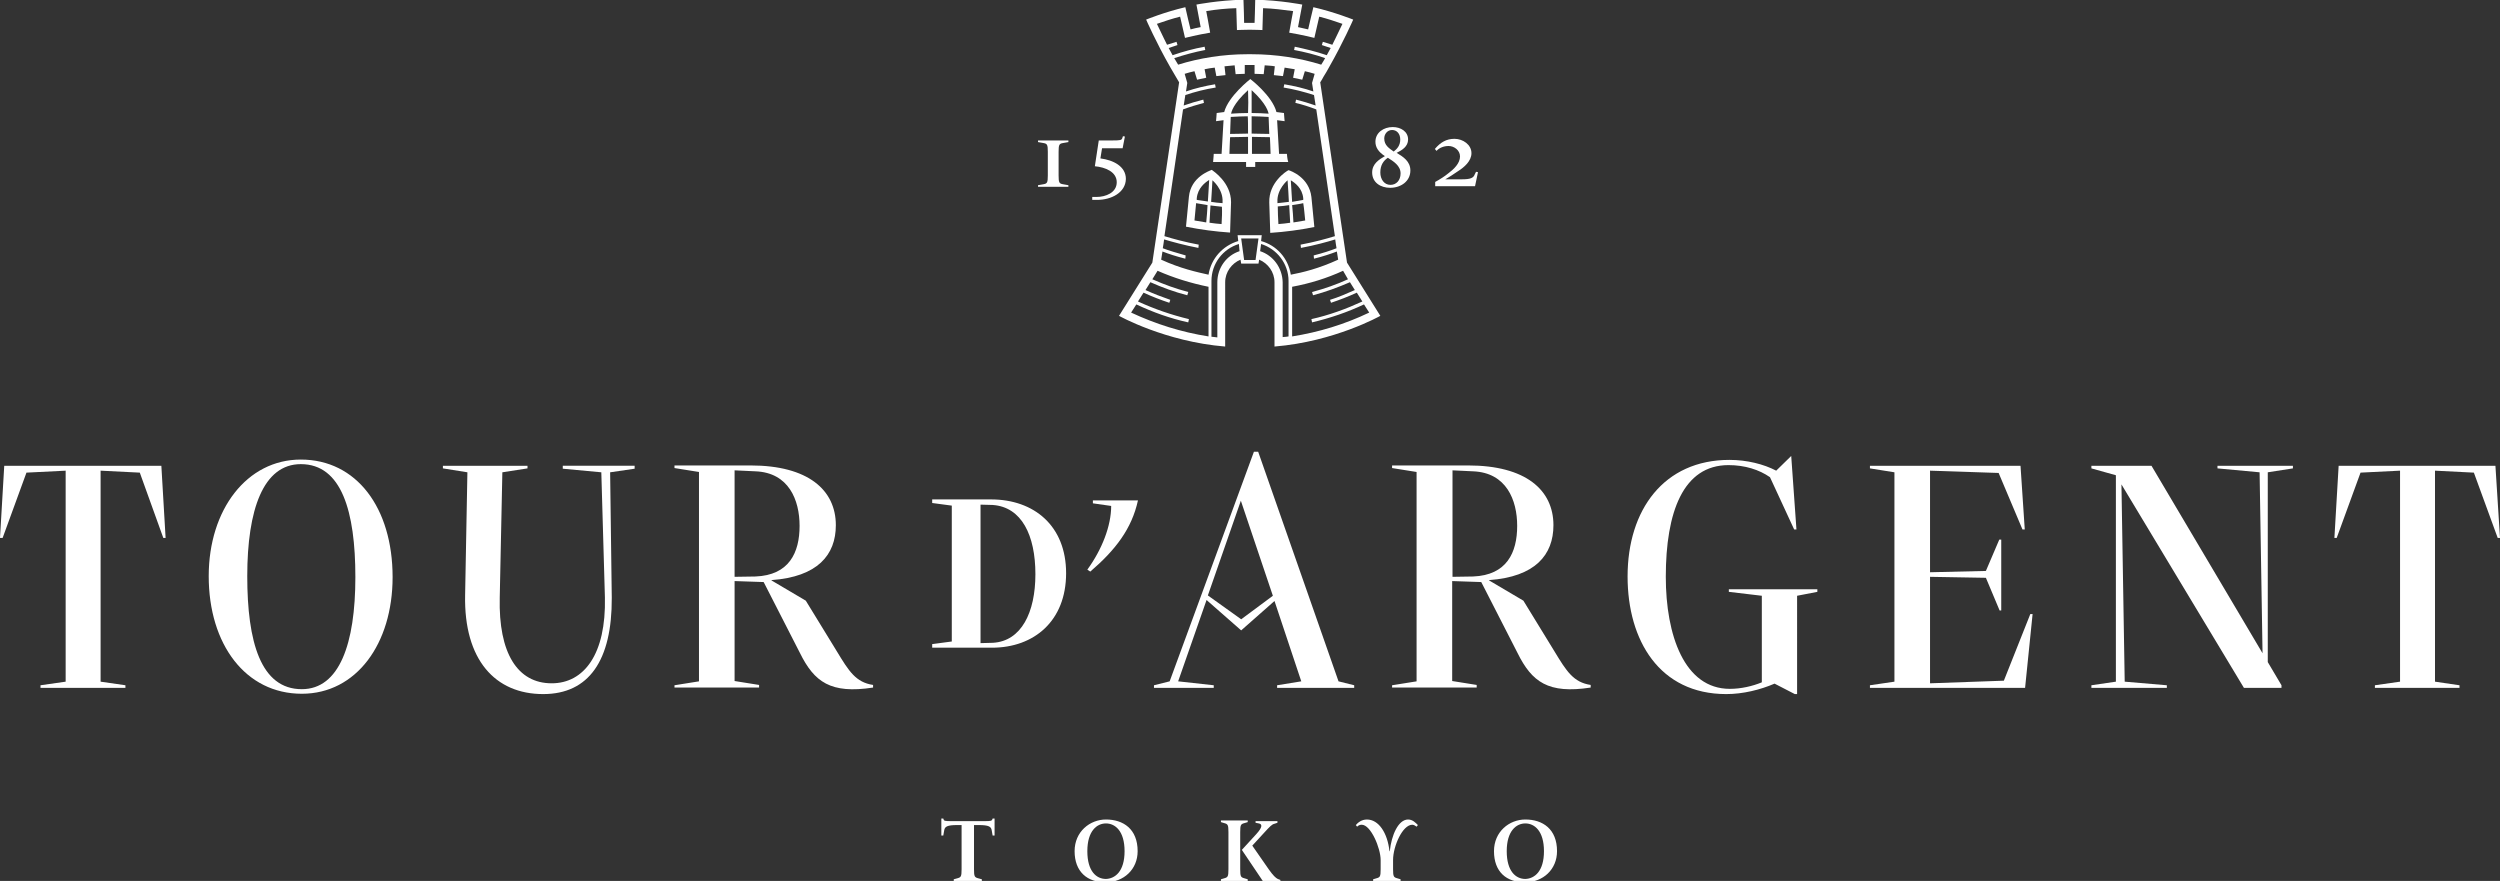 <?xml version="1.0" encoding="utf-8"?>
<!-- Generator: Adobe Illustrator 21.1.0, SVG Export Plug-In . SVG Version: 6.00 Build 0)  -->
<!DOCTYPE svg PUBLIC "-//W3C//DTD SVG 1.1//EN" "http://www.w3.org/Graphics/SVG/1.1/DTD/svg11.dtd">
<svg version="1.1" id="レイヤー_1" xmlns="http://www.w3.org/2000/svg" xmlns:xlink="http://www.w3.org/1999/xlink" x="0px"
	 y="0px" viewBox="0 0 765.4 269.7" style="enable-background:new 0 0 765.4 269.7;" xml:space="preserve">
<rect x="0" y="0" width="765.4" height="269.7" fill="#333333" stroke="none"/>
<style type="text/css">
	.st0{fill:#FFFFFF;}
</style>
<g>
	<path class="st0" d="M317.8,56.7l1.7-0.3c1.1-0.2,1.3-0.5,1.3-2.7v-7.2c0-2.2-0.2-2.5-1.3-2.7l-1.7-0.3v-0.5h9.3v0.5l-1.7,0.3
		c-1.1,0.2-1.3,0.5-1.3,2.7v7.2c0,2.2,0.2,2.5,1.3,2.7l1.7,0.3v0.5h-9.3V56.7z"/>
	<path class="st0" d="M335.9,61.2c-0.4,0-0.9,0-1.5,0l0-0.9c0.4,0,0.9,0,1.3,0c2.8,0,6.2-1.3,6.2-4.5c0-3.2-3.5-4.6-6.7-4.9l1.2-7.9
		h4.2c2.4,0,2.8-0.1,3-0.7l0.2-0.6l0.6,0.1l-0.7,3.6h-6.3l-0.5,3.1c3.9,0.5,7.8,2.4,7.8,6.3C344.6,59,340.2,61.2,335.9,61.2"/>
	<path class="st0" d="M420.1,52.8c0-2.7,2.2-4,3.9-5c-2-1.3-2.9-2.7-2.9-4.4c0-2.8,2.5-4.5,5.3-4.5c2.5,0,4.7,1.4,4.7,3.8
		c0,2.2-1.9,3.3-3.5,4.1c2,1.2,4.2,2.6,4.2,5.4c0,3.3-2.9,5.3-6.2,5.3C422.7,57.5,420.1,55.9,420.1,52.8 M428.8,53.1
		c0-2.4-2.2-3.7-3.9-4.8c-1.3,0.9-2.3,2.2-2.3,4.5c0,2.1,1.2,3.8,3.1,3.8C427.5,56.6,428.8,55.2,428.8,53.1 M428.7,42.7
		c0-1.7-1-2.9-2.5-2.9c-1.4,0-2.4,1.2-2.4,2.6c0,2.1,1.5,3,2.9,4C427.7,45.6,428.7,44.6,428.7,42.7"/>
	<path class="st0" d="M439.4,57.2v-1.5c1.3-0.7,2.9-1.7,4.1-2.7c1.6-1.2,3.5-3,3.5-5.1c0-1.9-1.8-3.2-3.5-3.2
		c-1.4,0-2.8,0.5-3.7,1.5l-0.5-0.6c1.7-2,3.5-3.1,6-3.1c2.6,0,5.2,1.8,5.2,4.4c0,2.4-2.2,4.3-4.1,5.5c-1.3,0.9-3,2-3.9,2.5h5
		c2.7,0,3.6-0.4,4-1.5l0.4-0.8l0.6,0.1l-0.9,4.3H439.4z"/>
	<path class="st0" d="M422.6,96.7l-10.2-16.3l-8.2-55.2c0.4-0.6,0.7-1.1,1-1.7c0.6-1,1.2-1.9,1.7-2.9c4.4-7.7,7.4-14.6,7.4-14.6
		s-5.7-2.3-12.2-3.8c-0.2,0.7-1.6,6.8-1.6,6.8c-1-0.2-2.1-0.5-3.1-0.7l1.3-6.9c0,0-6.6-1.3-14.4-1.5c0,1.5-0.2,7.1-0.2,7.1
		c-0.3,0-1.6,0-1.6,0s-1.3,0-1.6,0c0,0-0.1-5.6-0.2-7.1c-7.8,0.2-14.4,1.5-14.4,1.5l1.3,6.9c-1,0.2-2.1,0.4-3.1,0.7
		c0,0-1.5-6.1-1.6-6.8C356.5,3.7,350.9,6,350.9,6s3,6.9,7.4,14.6c0.6,1,1.1,1.9,1.7,2.9c0.3,0.6,0.7,1.1,1,1.7l-8.2,55.2l-10.2,16.3
		c0,0,14.1,7.9,32.5,9.4V86.4c0-3.1,2-5.8,4.7-6.9c0,0,0.2,1.2,0.2,1.2h5.3c0,0,0.2-1.2,0.2-1.2c2.7,1.1,4.7,3.8,4.7,6.9v19.7
		C408.6,104.6,422.6,96.7,422.6,96.7 M412.7,85.5c-3.5,1.6-7.2,2.9-11,3.9l0.3,1c3.8-1,7.6-2.4,11.3-4l1.5,2.4c-2.5,1.1-5,2.2-7.6,3
		l0.3,0.9c2.7-0.9,5.3-1.9,7.9-3.1l1.7,2.7c-5,2.3-10.2,4.2-15.6,5.4l0.2,1c5.5-1.3,10.8-3.1,15.9-5.5l1.6,2.5
		c-7.5,3.6-15.4,6-23.6,7.3c0,0,0-14.8,0-15.2c5.4-1,10.6-2.6,15.6-4.9L412.7,85.5z M360.7,19.8c-0.4-0.7-0.8-1.3-1.2-2
		c3.1-1,6.3-1.9,9.5-2.5l-0.2-1c-3.3,0.6-6.6,1.5-9.8,2.6c0,0-0.8-1.5-1.2-2.2c0.9-0.3,1.8-0.6,2.7-0.9l-0.3-1
		c-1,0.3-1.9,0.6-2.9,0.9c0,0-1.6-3.2-3.1-6.4c2.3-0.8,4.7-1.6,7.1-2.2l1.5,6.5c0,0,4-1,7.7-1.6c-0.2-1.3-1.2-6.6-1.2-6.6
		c3-0.5,6.1-0.8,9.2-0.9l0.2,6.7c0,0,2.4-0.1,3.9-0.1c1.5,0,3.9,0.1,3.9,0.1l0.2-6.7c3.1,0.1,6.2,0.5,9.2,0.9c0,0-1,5.3-1.2,6.6
		c3.7,0.6,7.7,1.6,7.7,1.6l1.5-6.5c2.4,0.6,4.8,1.4,7.1,2.2c-1.5,3.2-3.1,6.4-3.1,6.4c-0.9-0.3-1.9-0.6-2.9-0.9l-0.3,1
		c0.9,0.3,1.8,0.6,2.7,0.9c-0.4,0.7-1.2,2.2-1.2,2.2c-3.2-1.1-6.5-1.9-9.8-2.6l-0.2,1c3.2,0.6,6.4,1.4,9.5,2.5
		c-0.4,0.7-0.8,1.4-1.2,2c-6.4-2-13.7-3.2-21.4-3.2c0,0-1.1,0-1.2,0C374.4,16.6,367.1,17.8,360.7,19.8 M346.3,95.7l1.6-2.5
		c5.1,2.4,10.4,4.3,15.9,5.5l0.2-1c-5.4-1.3-10.6-3.1-15.6-5.4l1.7-2.7c2.6,1.2,5.2,2.2,7.9,3.1l0.3-0.9c-2.6-0.9-5.2-1.9-7.6-3
		l1.5-2.4c3.6,1.6,7.4,3,11.3,4l0.3-1c-3.8-1-7.4-2.3-11-3.9l1.6-2.6c5,2.2,10.2,3.8,15.6,4.9c0,0.3,0,15.2,0,15.2
		C361.7,101.7,353.8,99.2,346.3,95.7 M379.5,76.9c-4,1.3-6.8,5.1-6.8,9.5v16.9c-0.6-0.1-1.8-0.2-1.8-0.2V86c0-5.3,3.5-9.8,8.4-11.3
		L379.5,76.9C379.5,76.9,379.5,76.9,379.5,76.9 M384.4,79.6h-3.5L380,73h5.3L384.4,79.6z M378.9,72c0,0,0.2,1.8,0.2,1.8
		c-4.7,1.4-8.3,5.3-9.1,10.3c-3.6-0.8-8.6-1.9-14.5-4.6l0.4-2.5c1.8,0.7,4.2,1.5,7,2.2l0.1-1c-2.8-0.8-5.2-1.5-7-2.2
		c0.1-0.6,0.3-1.8,0.4-2.7c2.7,0.8,6.3,1.8,10.5,2.6l0.1-1c-4.3-0.8-7.9-1.8-10.5-2.6l5.7-38.8c2.1-0.8,4.2-1.4,6.4-2l-0.2-1
		c-2,0.5-4,1.1-6,1.8l0.5-3.2c3-1,6.1-1.8,9.3-2.3h0l0,0l-0.2-1c-3,0.5-6,1.2-8.9,2.2c0,0,0.4-2.6,0.4-2.6l-0.8-2.8
		c1-0.3,2-0.6,3-0.8l0.8,2.6c0.9-0.2,1.8-0.4,2.8-0.6l-0.5-2.6c1-0.2,2-0.4,3.1-0.5l0.5,2.6c0.9-0.1,1.9-0.2,2.8-0.3l-0.3-2.7
		c1-0.1,2.1-0.2,3.1-0.3l0.3,2.7c0.9,0,1.9-0.1,2.8-0.1v-2.7c0.5,0,1.5,0,1.5,0c0.5,0,1,0,1.5,0v2.7c1,0,1.9,0.1,2.8,0.1l0.3-2.7
		c1,0.1,2.1,0.1,3.1,0.3l-0.3,2.7c1,0.1,1.9,0.2,2.8,0.3l0.5-2.6c1,0.2,2.1,0.3,3.1,0.5l-0.5,2.6c1,0.2,1.9,0.4,2.8,0.6l0.8-2.6
		c1,0.2,2,0.5,3,0.8l-0.8,2.8c0,0,0.4,2.6,0.4,2.6c-2.9-1-5.9-1.7-8.9-2.2l-0.2,1l0,0h0c3.1,0.5,6.2,1.3,9.3,2.3l0.5,3.2
		c-2-0.7-4-1.3-6-1.8l-0.2,1c2.2,0.5,4.3,1.2,6.4,2l5.7,38.8c-2.6,0.8-6.2,1.8-10.5,2.6l0.1,1c4.3-0.8,7.9-1.8,10.5-2.6
		c0.1,0.9,0.3,2.1,0.4,2.7c-1.8,0.7-4.2,1.5-7,2.2l0.1,1c2.8-0.7,5.2-1.5,7-2.2l0.4,2.5c-5.9,2.7-10.8,3.9-14.5,4.6
		c-0.8-5.1-4.4-9-9.1-10.3c0,0,0.2-1.8,0.2-1.8H378.9z M385.8,76.9C385.8,76.9,385.8,76.9,385.8,76.9l0.3-2.2
		c4.8,1.5,8.4,6,8.4,11.3v17c0,0-1.2,0.2-1.8,0.2V86.4C392.6,82,389.8,78.2,385.8,76.9"/>
	<path class="st0" d="M394,47.1h-2.4c0,0-0.4-7-0.6-10.3c0.8,0.1,1.5,0.2,2.3,0.3c0-0.3-0.2-1.9-0.2-2.5c-0.8-0.1-1.6-0.2-2.3-0.3
		c-1.3-5-8-10.1-8-10.1s-6.7,5.2-8,10.1c-0.8,0.1-1.6,0.2-2.3,0.3c0,0.6-0.2,2.2-0.2,2.5c0.8-0.1,1.5-0.2,2.3-0.3
		c-0.2,3.3-0.6,10.3-0.6,10.3h-2.4c0,0-0.1,1.7-0.2,2.5c0.8,0,10.1,0,10.1,0s0,0.8,0,1.5c0.1,0,2.7,0,2.8,0c0-0.8,0-1.5,0-1.5
		s9.3,0,10.1,0C394.1,48.7,394,47.1,394,47.1 M382.1,47.1h-5.7c0-0.9,0.2-4.9,0.2-5.1c1.8,0,4.3-0.1,5.5-0.1
		C382.1,42.4,382.1,46.5,382.1,47.1 M382.1,40.9c-1.2,0-3.6,0.1-5.5,0.1c0-0.3,0.2-5.1,0.2-5.2c2-0.1,3.6-0.2,5.2-0.2
		C382.1,35.7,382.1,39.6,382.1,40.9 M382.1,34.6c-1.6,0-3.9,0.1-5.2,0.2c0.1-0.4,0.5-2.9,5.2-7.2l0,0
		C382.2,30.4,382.2,32.5,382.1,34.6 M383.2,27.6L383.2,27.6c4.7,4.3,5.1,6.8,5.2,7.2c-1.3-0.1-3.6-0.2-5.2-0.2
		C383.2,32.5,383.2,30.4,383.2,27.6 M383.2,35.6c1.6,0,3.2,0.1,5.2,0.2c0,0,0.2,4.9,0.2,5.2c-1.9,0-4.3-0.1-5.4-0.1
		C383.2,39.6,383.2,35.7,383.2,35.6 M383.3,47.1c0-0.6,0-4.7,0-5.2c1.2,0,3.7,0.1,5.5,0.1c0,0.2,0.2,4.2,0.2,5.1H383.3z"/>
	<path class="st0" d="M388.6,62c0.1,3.1,0.2,6.2,0.3,9.3c4.5-0.3,9.1-0.9,13.5-1.8c-0.3-3.1-0.6-6.2-0.9-9.2c-0.7-6-6.3-8-7-8.2
		C393.8,52.4,388.4,55.9,388.6,62 M399.6,67.5c-1.2,0.2-2.4,0.4-3.6,0.6c-0.1-1.8-0.2-3.6-0.4-5.3c1.1-0.2,2.2-0.3,3.4-0.6
		C399.3,64,399.4,65.7,399.6,67.5 M399,60.7c0,0.1,0,0.5,0,0.5c-1.3,0.2-2.4,0.4-3.4,0.6c-0.1-2.1-0.3-4.1-0.4-6.6
		C396.5,56,398.7,57.6,399,60.7 M395,68.2L395,68.2c-1.2,0.2-2.4,0.3-3.6,0.4c-0.1-1.8-0.2-3.6-0.2-5.4c1.3-0.1,2.4-0.2,3.5-0.4
		C394.8,64.6,394.9,66.4,395,68.2 M394.2,55.2c0.2,2.5,0.3,4.6,0.4,6.6c-1.1,0.1-2.2,0.3-3.5,0.4c0,0,0-0.3,0-0.4
		C390.9,57.9,394.2,55.2,394.2,55.2"/>
	<path class="st0" d="M371,52c-0.7,0.3-6.4,2.2-7,8.2c-0.3,3.1-0.6,6.2-0.9,9.2c4.5,0.9,9,1.5,13.5,1.8c0.1-3.1,0.2-6.2,0.3-9.3
		C376.9,55.9,371.5,52.4,371,52 M369.3,68.1c-1.2-0.2-2.4-0.4-3.6-0.6c0.2-1.8,0.3-3.5,0.5-5.3c1.3,0.2,2.4,0.4,3.5,0.6
		C369.6,64.5,369.5,66.3,369.3,68.1 M369.8,61.7c-1.1-0.2-2.2-0.3-3.4-0.5c0,0,0-0.3,0-0.5c0.3-3.1,2.5-4.8,3.8-5.6
		C370.1,57.6,369.9,59.7,369.8,61.7 M374,68.6c-1.2-0.1-2.4-0.2-3.6-0.4l-0.1,0c0.1-1.8,0.2-3.6,0.3-5.3c1.1,0.1,2.2,0.3,3.5,0.4
		C374.2,65,374.1,66.8,374,68.6 M374.3,61.8c0,0.1,0,0.4,0,0.4c-1.3-0.1-2.4-0.2-3.5-0.4c0.1-2.1,0.3-4.1,0.4-6.6
		C371.2,55.2,374.5,57.9,374.3,61.8"/>
	<polygon class="st0" points="1.3,142.6 49.4,142.6 50.7,164.7 50,164.7 42.8,144.7 30.8,144.1 30.8,208.7 38.4,209.8 38.4,210.6 
		12.4,210.6 12.4,209.8 20.1,208.7 20.1,144.1 8.1,144.7 0.8,164.7 0,164.7 	"/>
	<path class="st0" d="M120.2,176.7c0,20.4-11.1,35.7-27.8,35.7c-17.2,0-28.5-15.1-28.5-36c0-20.4,11.7-35.7,28.2-35.7
		C109.1,140.7,120.2,155.4,120.2,176.7 M108.8,176.7c0-20.1-4.2-34.6-16.7-34.6c-11.5,0-16.4,13.9-16.4,34.3
		c0,20.1,4.1,34.6,16.7,34.6C103.9,211,108.8,197.1,108.8,176.7"/>
	<path class="st0" d="M142.4,182.2l0.7-37.6l-7.5-1.2v-0.8h25.9v0.8l-7.7,1.2L153,183c-0.4,16.9,5.4,26.2,15.9,26.2
		c9.9,0,16.7-8.9,16.3-26.3l-1.1-38.3l-11.8-1.1v-0.9h22v0.9l-7.5,1.1l0.5,38.4c0.1,19.2-7,29.5-21,29.5
		C151.6,212.5,142,202,142.4,182.2"/>
	<path class="st0" d="M206.5,210.6v-0.8l7.5-1.2v-64.1l-7.5-1.2v-0.8h23.3c17.6,0,26.1,7.5,26.1,18.3c0,9.1-5.6,15.8-19.7,16.8v0.1
		l10.5,6.2l9.5,15.5c3.7,6.1,5.8,9.5,11.1,10.3v0.8c-13,2-18-1.7-22.4-10.6l-11.1-21.7l-8.9-0.3v30.6l7.5,1.2v0.8H206.5z M244.8,161
		c0-7.9-3.3-16.3-13.5-16.7l-6.4-0.3v32.6l6.4-0.1C241.6,176.1,244.8,169.2,244.8,161"/>
	<path class="st0" d="M303.7,198.3h-18.3v-1.1l6-0.8v-41.6l-6-0.8v-1.1h18c13.2,0,23,8.1,23,22.6
		C326.4,190.1,316.6,198.3,303.7,198.3 M303.9,154.6l-3.7-0.1v42.4l3.8-0.1c8.7-0.5,13-9.3,13-21C317,163.9,312.8,155.2,303.9,154.6
		"/>
	<path class="st0" d="M332.9,174.4c4.5-6.2,7.3-13.4,7.3-19.5l-5.6-0.8v-0.9h13.8c-1.9,8.7-6.9,15.2-14.6,21.8L332.9,174.4z"/>
	<path class="st0" d="M353.3,210.6v-0.8l4.8-1.2l25.8-70.3h1.3l24.6,70.3l4.8,1.2v0.8H391v-0.8l7.4-1.2l-8.2-24.6l-10.2,9l-10.6-9.3
		l-8.7,24.9l10.9,1.2v0.8H353.3z M389.7,182.4l-9.8-29.1l-10.1,29l10.2,7.3L389.7,182.4z"/>
	<path class="st0" d="M426.2,210.6v-0.8l7.5-1.2v-64.1l-7.5-1.2v-0.8h23.3c17.6,0,26.1,7.5,26.1,18.3c0,9.1-5.6,15.8-19.7,16.8v0.1
		l10.5,6.2l9.5,15.5c3.7,6.1,5.8,9.5,11.1,10.3v0.8c-13,2-18-1.7-22.4-10.6l-11.1-21.7l-8.9-0.3v30.6l7.5,1.2v0.8H426.2z M464.5,161
		c0-7.9-3.3-16.3-13.5-16.7l-6.3-0.3v32.6l6.3-0.1C461.3,176.1,464.5,169.2,464.5,161"/>
	<path class="st0" d="M550.3,212.5h-0.8l-6.2-3.2c-4.4,1.9-9.7,3.2-14.8,3.2c-20.4,0-30.2-16.4-30.2-36c0-20.4,11.1-35.7,31.2-35.7
		c5.3,0,10.5,1.3,14.3,3.3l4.6-4.5l1.6,22.5h-0.7l-7.4-16c-3.3-2.3-7.7-3.7-12.7-3.7c-13.9,0-19.2,14.4-19.2,34.2
		c0,17.9,5.7,34.3,19.6,34.3c3.4,0,6.9-0.8,9.8-2v-26.5l-10.1-1.2v-0.8h27.1v0.8l-6.2,1.2V212.5z"/>
	<polygon class="st0" points="620,210.6 572.5,210.6 572.5,209.8 580,208.7 580,144.6 572.5,143.4 572.5,142.6 618.6,142.6 
		619.9,162.1 619.2,162.1 611.9,144.8 590.9,144.1 590.9,175.2 608,174.8 612.1,165.2 612.7,165.2 612.7,186.9 612.2,186.9 
		608,176.9 590.9,176.6 590.9,209.2 613.5,208.4 621.6,188 622.3,188 	"/>
	<polygon class="st0" points="663.4,210.6 640.3,210.6 640.3,209.8 647.8,208.7 647.8,145.5 640.3,143.4 640.3,142.6 658.7,142.6 
		692.7,200 691.8,144.6 678.9,143.4 678.9,142.6 702,142.6 702,143.4 694.3,144.6 694.3,202.7 698.5,209.8 698.5,210.6 687,210.6 
		649.5,148.3 650.5,208.7 663.4,209.8 	"/>
	<polygon class="st0" points="716,142.6 764,142.6 765.4,164.7 764.7,164.7 757.4,144.7 745.5,144.1 745.5,208.7 753,209.8 
		753,210.6 727.1,210.6 727.1,209.8 734.8,208.7 734.8,144.1 722.7,144.7 715.4,164.7 714.7,164.7 	"/>
	<path class="st0" d="M292,269.7v-0.5l1.1-0.3c1.1-0.3,1.3-0.5,1.3-2.8v-13.5H293c-3,0-3.7,0.5-3.9,1.5l-0.3,1.7h-0.6v-5.2h0.6
		l0.1,0.3c0.1,0.4,0.4,0.5,2.4,0.5h10.1c2,0,2.2-0.1,2.4-0.5l0.1-0.3h0.6v5.2h-0.6l-0.3-1.7c-0.2-1-0.9-1.5-3.9-1.5h-1.5v13.5
		c0,2.3,0.2,2.5,1.3,2.8l1.1,0.3v0.5H292z"/>
	<path class="st0" d="M329,260.6c0-6,4.7-9.7,9.6-9.7c5.3,0,9.7,2.9,9.7,9.7c0,5.6-4.3,9.5-9.7,9.5C332.9,270.2,329,266.9,329,260.6
		 M344.3,260.6c0-6.2-2.9-8.5-5.7-8.5c-2.7,0-5.7,2.2-5.7,8.5c0,6.2,2.8,8.5,5.7,8.5C341.4,269,344.3,266.8,344.3,260.6"/>
	<path class="st0" d="M373.8,269.7v-0.5l1-0.3c1.1-0.3,1.3-0.5,1.3-2.8v-11.3c0-2.3-0.2-2.5-1.3-2.8l-1-0.3v-0.5h8.2v0.5l-1,0.3
		c-1.1,0.3-1.3,0.5-1.3,2.8v11.3c0,2.3,0.2,2.5,1.3,2.8l1,0.3v0.5H373.8z M386.6,269.7l-6.4-9.5l4.4-4.8c2.1-2.3,1.8-3.1,0.8-3.3
		l-1-0.2v-0.5h6.7v0.5l-0.9,0.3c-0.8,0.2-1.3,0.7-3.4,3l-3.4,3.7l5,7.2c1.4,2,2.2,2.7,2.8,3l0.8,0.3v0.5L386.6,269.7z"/>
	<path class="st0" d="M420.4,269.7v-0.5l1-0.3c1.1-0.3,1.3-0.5,1.3-2.8v-2.8c0-3.6-3-10.8-5.8-10.8c-0.7,0-1.1,0.3-1.4,0.6l-0.4-0.5
		c0.6-0.7,1.7-1.7,3.4-1.7c3.6,0,6.3,4.1,6.9,9.7h0.1c0.5-4.9,2.6-9.7,5.6-9.7c1.4,0,2.3,1,3,1.7l-0.4,0.5c-0.3-0.2-0.8-0.6-1.3-0.6
		c-3,0-5.9,6.6-5.9,10.8v2.8c0,2.3,0.2,2.5,1.3,2.8l1,0.3v0.5H420.4z"/>
	<path class="st0" d="M457.4,260.6c0-6,4.7-9.7,9.6-9.7c5.3,0,9.7,2.9,9.7,9.7c0,5.6-4.3,9.5-9.7,9.5
		C461.2,270.2,457.4,266.9,457.4,260.6 M472.7,260.6c0-6.2-2.9-8.5-5.7-8.5c-2.7,0-5.7,2.2-5.7,8.5c0,6.2,2.8,8.5,5.7,8.5
		C469.8,269,472.7,266.8,472.7,260.6"/>
</g>
</svg>
